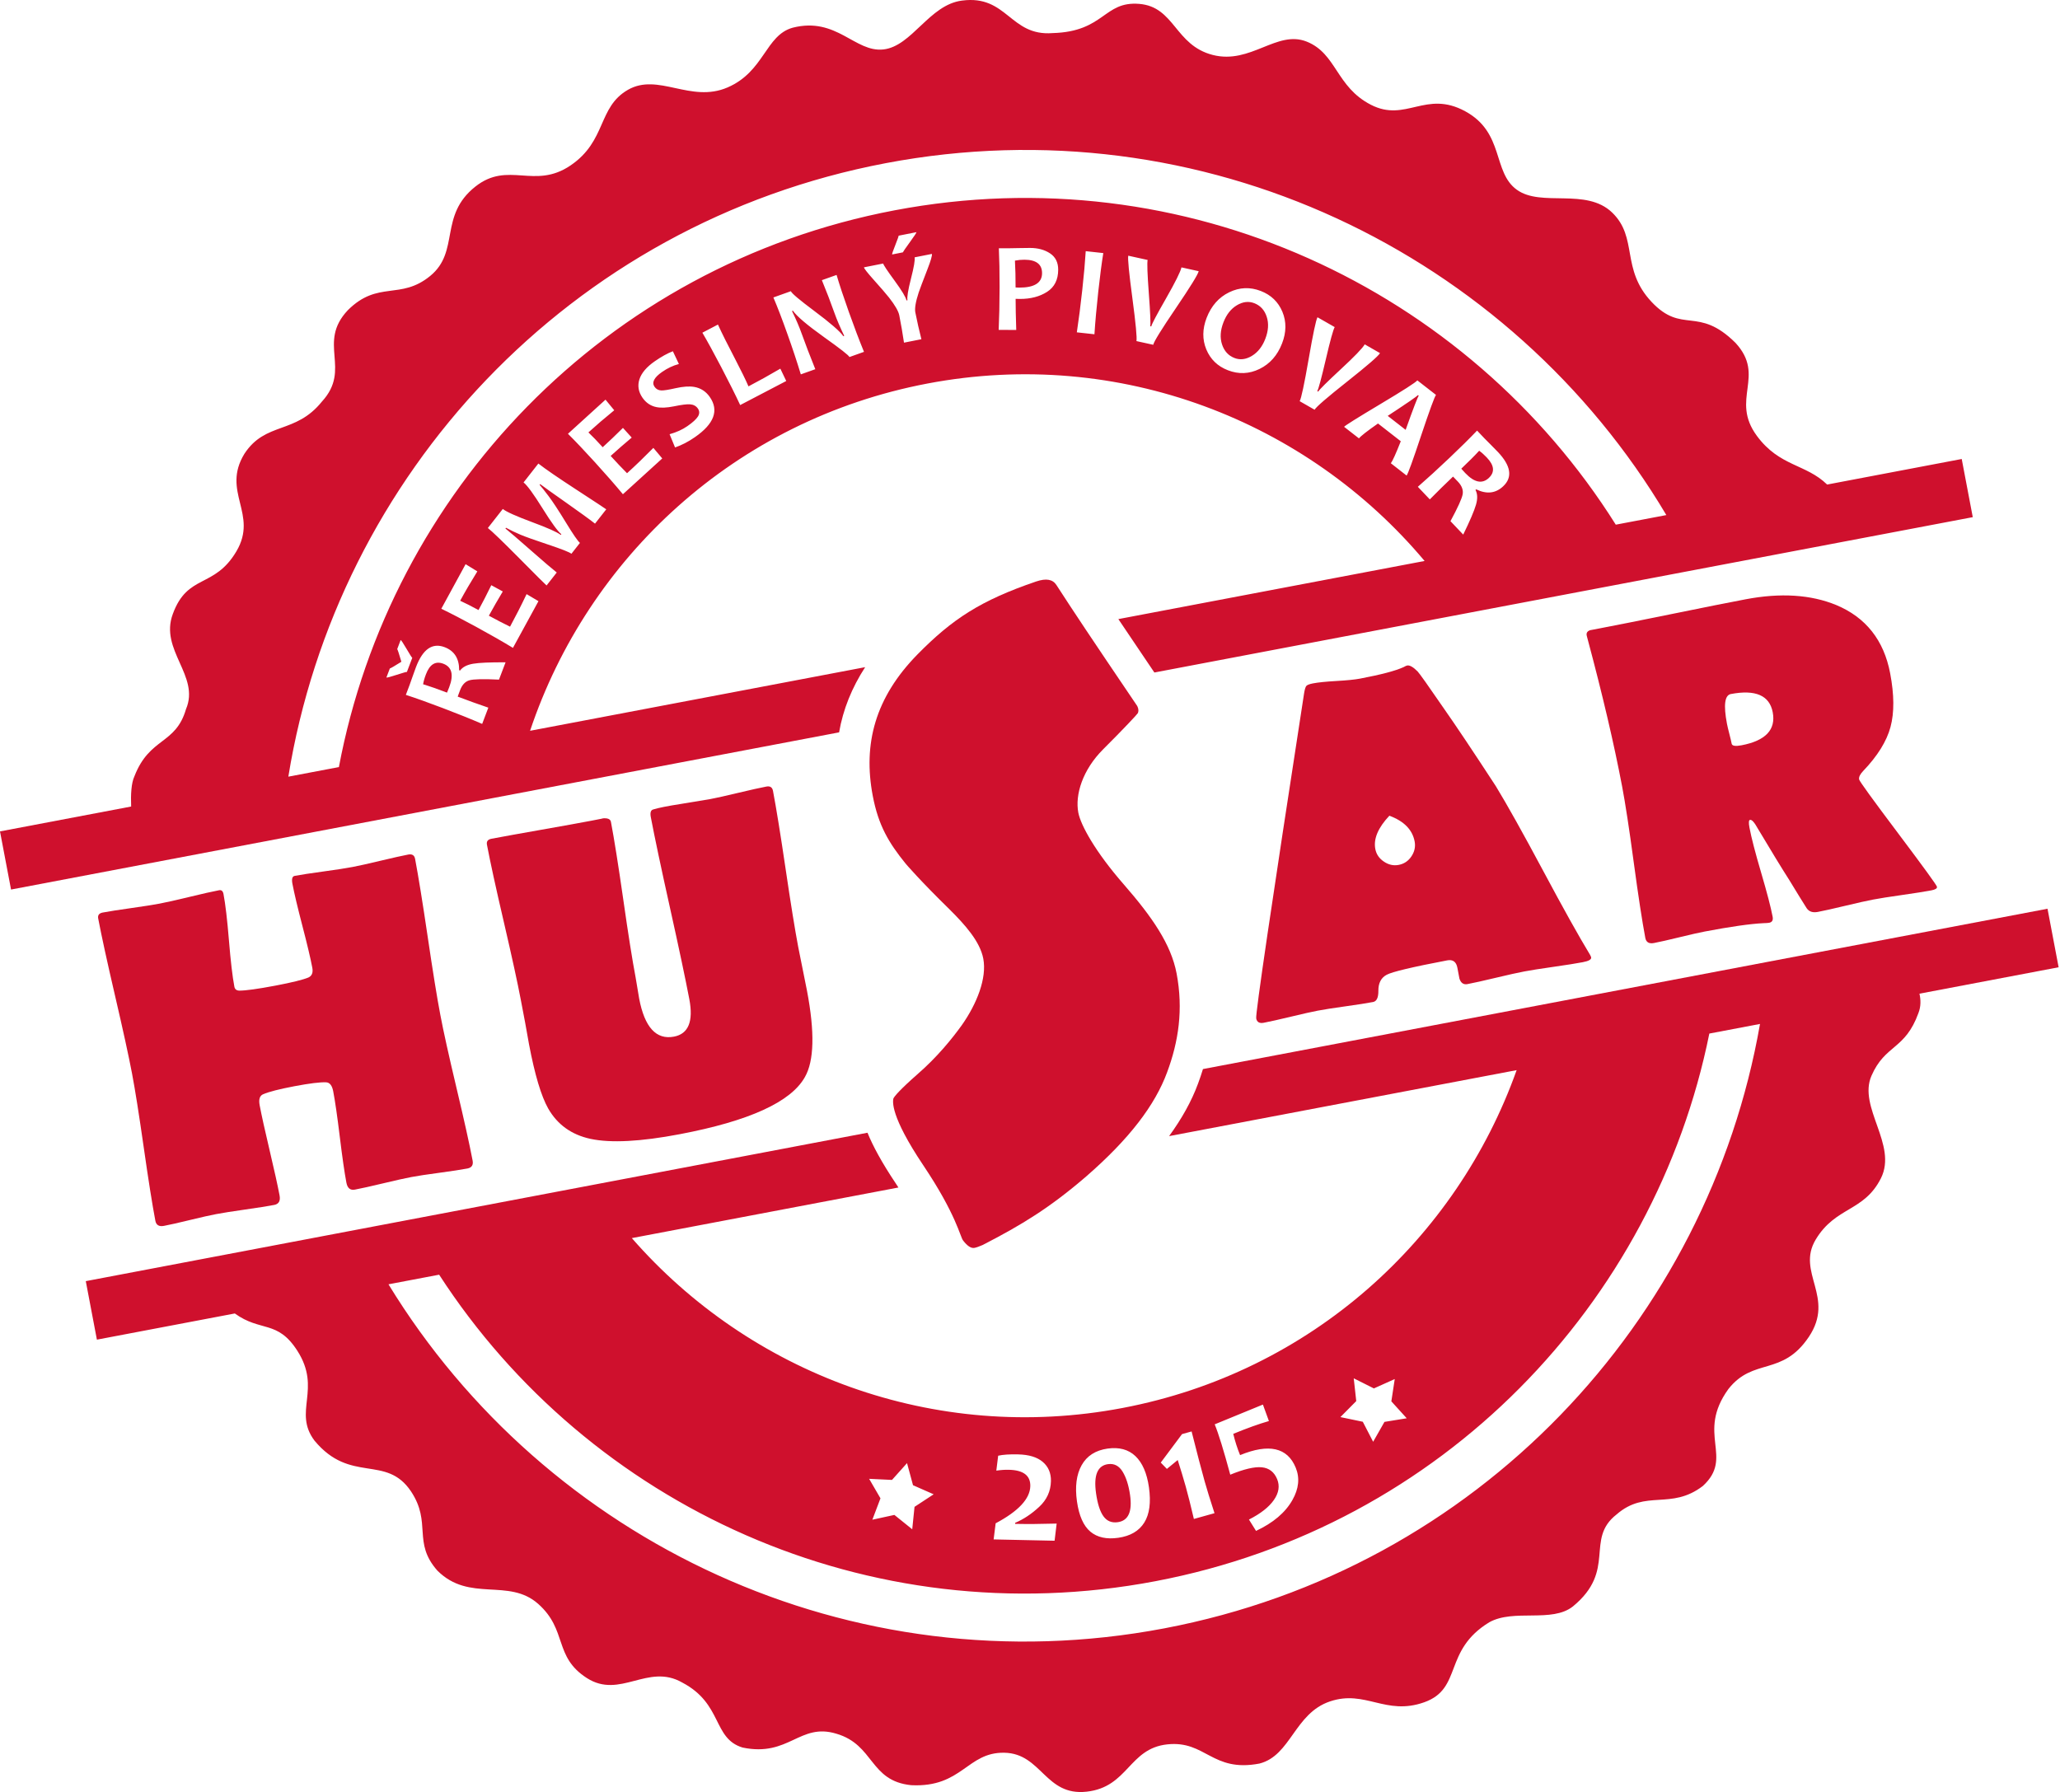 <?xml version="1.0" encoding="UTF-8" standalone="no"?>
<!DOCTYPE svg PUBLIC "-//W3C//DTD SVG 1.1//EN" "http://www.w3.org/Graphics/SVG/1.1/DTD/svg11.dtd">
<svg width="100%" height="100%" viewBox="0 0 177 154" version="1.1" xmlns="http://www.w3.org/2000/svg" xmlns:xlink="http://www.w3.org/1999/xlink" xml:space="preserve" xmlns:serif="http://www.serif.com/" style="fill-rule:evenodd;clip-rule:evenodd;stroke-linejoin:round;stroke-miterlimit:1.414;">
    <g transform="matrix(1,0,0,1,40.608,79.062)">
        <path d="M0,20.668C0.073,21.051 -0.077,21.278 -0.448,21.35C-0.986,21.451 -1.792,21.574 -2.865,21.719C-3.938,21.862 -4.739,21.984 -5.265,22.084C-5.815,22.189 -6.626,22.369 -7.699,22.627C-8.771,22.883 -9.576,23.063 -10.114,23.164C-10.511,23.24 -10.755,23.041 -10.845,22.566C-11.007,21.709 -11.196,20.401 -11.41,18.645C-11.624,16.888 -11.813,15.58 -11.976,14.722C-12.073,14.209 -12.281,13.951 -12.601,13.943C-13.11,13.922 -14.011,14.033 -15.304,14.278C-16.61,14.526 -17.509,14.756 -17.999,14.969C-18.294,15.092 -18.394,15.41 -18.296,15.922C-18.134,16.779 -17.849,18.069 -17.442,19.789C-17.035,21.51 -16.751,22.799 -16.588,23.658C-16.498,24.131 -16.652,24.405 -17.05,24.481C-17.601,24.586 -18.431,24.717 -19.541,24.875C-20.653,25.033 -21.483,25.164 -22.034,25.269C-22.533,25.363 -23.281,25.531 -24.276,25.773C-25.272,26.016 -26.021,26.185 -26.519,26.279C-26.942,26.359 -27.188,26.213 -27.259,25.842C-27.524,24.446 -27.858,22.338 -28.261,19.515C-28.665,16.692 -28.998,14.584 -29.263,13.188C-29.546,11.701 -30.03,9.481 -30.718,6.526C-31.404,3.572 -31.888,1.354 -32.17,-0.133C-32.224,-0.414 -32.097,-0.584 -31.79,-0.644C-31.252,-0.746 -30.437,-0.873 -29.345,-1.027C-28.253,-1.182 -27.438,-1.31 -26.899,-1.412C-26.324,-1.521 -25.472,-1.713 -24.343,-1.986C-23.214,-2.26 -22.361,-2.453 -21.785,-2.562C-21.58,-2.602 -21.453,-2.492 -21.405,-2.236C-21.239,-1.365 -21.084,-0.039 -20.937,1.744C-20.791,3.528 -20.636,4.855 -20.47,5.726C-20.429,5.944 -20.288,6.057 -20.048,6.064C-19.503,6.066 -18.47,5.924 -16.945,5.635C-15.522,5.365 -14.58,5.131 -14.112,4.938C-13.808,4.799 -13.694,4.52 -13.774,4.097C-13.927,3.291 -14.212,2.086 -14.629,0.487C-15.045,-1.111 -15.33,-2.315 -15.483,-3.121C-15.56,-3.531 -15.497,-3.756 -15.292,-3.795C-14.754,-3.897 -13.929,-4.023 -12.817,-4.174C-11.705,-4.326 -10.873,-4.455 -10.322,-4.56C-9.785,-4.662 -8.983,-4.84 -7.917,-5.096C-6.851,-5.351 -6.056,-5.528 -5.53,-5.629C-5.197,-5.691 -5.001,-5.569 -4.943,-5.263C-4.661,-3.776 -4.3,-1.539 -3.858,1.447C-3.417,4.437 -3.056,6.672 -2.772,8.158C-2.509,9.554 -2.046,11.639 -1.388,14.412C-0.728,17.187 -0.265,19.272 0,20.668" style="fill:rgb(207,16,45);fill-rule:nonzero;"/>
    </g>
    <g transform="matrix(1,0,0,1,66.417,97.806)">
        <path d="M0,-29.845C0.282,-28.36 0.644,-26.123 1.085,-23.135C1.526,-20.147 1.888,-17.91 2.169,-16.424C2.25,-16.002 2.375,-15.375 2.546,-14.545C2.718,-13.716 2.843,-13.09 2.922,-12.668C3.599,-9.107 3.538,-6.634 2.739,-5.248C1.54,-3.11 -2.044,-1.475 -8.012,-0.342C-11.38,0.299 -13.935,0.431 -15.678,0.059C-17.312,-0.293 -18.524,-1.166 -19.317,-2.553C-19.919,-3.621 -20.467,-5.459 -20.963,-8.073C-21.034,-8.444 -21.144,-9.053 -21.29,-9.901C-21.45,-10.746 -21.577,-11.412 -21.67,-11.899C-21.952,-13.385 -22.437,-15.604 -23.123,-18.559C-23.812,-21.513 -24.295,-23.733 -24.577,-25.219C-24.63,-25.5 -24.503,-25.67 -24.196,-25.729C-23.248,-25.908 -21.815,-26.168 -19.896,-26.506C-17.976,-26.843 -16.543,-27.103 -15.595,-27.283C-14.774,-27.438 -14.462,-27.504 -14.657,-27.481C-14.214,-27.525 -13.97,-27.425 -13.924,-27.182C-13.644,-25.707 -13.291,-23.481 -12.862,-20.496C-12.437,-17.513 -12.083,-15.285 -11.803,-13.812C-11.772,-13.646 -11.724,-13.356 -11.657,-12.944C-11.594,-12.532 -11.54,-12.216 -11.499,-11.998C-11.03,-9.528 -10.032,-8.436 -8.509,-8.726C-7.267,-8.961 -6.827,-10.033 -7.188,-11.942C-7.521,-13.683 -8.071,-16.291 -8.844,-19.767C-9.616,-23.242 -10.168,-25.851 -10.499,-27.593C-10.571,-27.977 -10.501,-28.196 -10.285,-28.25C-9.834,-28.389 -9.035,-28.548 -7.888,-28.726C-6.344,-28.979 -5.508,-29.117 -5.38,-29.142C-4.842,-29.244 -4.04,-29.423 -2.974,-29.679C-1.907,-29.933 -1.106,-30.114 -0.567,-30.215C-0.248,-30.276 -0.058,-30.153 0,-29.845" style="fill:rgb(207,16,45);fill-rule:nonzero;"/>
    </g>
    <g transform="matrix(1,0,0,1,136.715,62.837)">
        <path d="M0,19.432C0.033,19.612 -0.205,19.749 -0.718,19.846C-1.268,19.952 -2.105,20.083 -3.229,20.244C-4.354,20.405 -5.19,20.536 -5.741,20.641C-6.291,20.744 -7.107,20.927 -8.186,21.184C-9.265,21.442 -10.079,21.624 -10.629,21.729C-10.963,21.791 -11.191,21.636 -11.315,21.262C-11.313,21.274 -11.372,20.961 -11.494,20.321C-11.592,19.808 -11.884,19.598 -12.37,19.69C-15.354,20.257 -17.087,20.669 -17.568,20.926C-18.051,21.184 -18.288,21.643 -18.282,22.305C-18.277,22.888 -18.43,23.209 -18.735,23.267C-19.262,23.368 -20.055,23.491 -21.113,23.639C-22.174,23.787 -22.967,23.911 -23.49,24.011C-24.003,24.108 -24.776,24.282 -25.811,24.532C-26.845,24.78 -27.617,24.953 -28.131,25.051C-28.501,25.121 -28.718,24.996 -28.778,24.677C-28.852,24.292 -27.48,14.983 -24.666,-3.251C-24.611,-3.591 -24.546,-3.808 -24.471,-3.894C-24.395,-3.982 -24.202,-4.054 -23.895,-4.114C-23.446,-4.199 -22.772,-4.267 -21.874,-4.319C-20.976,-4.37 -20.302,-4.437 -19.853,-4.523C-18.048,-4.866 -16.803,-5.194 -16.119,-5.509C-15.976,-5.591 -15.871,-5.636 -15.808,-5.649C-15.59,-5.689 -15.292,-5.521 -14.914,-5.142C-14.75,-4.974 -14.008,-3.927 -12.687,-2.004C-11.65,-0.527 -10.149,1.715 -8.186,4.726C-7.222,6.307 -5.871,8.725 -4.132,11.976C-2.394,15.229 -1.052,17.634 -0.105,19.194C-0.045,19.301 -0.011,19.38 0,19.432M-15.165,9.473C-15.357,8.462 -16.081,7.724 -17.337,7.259C-18.31,8.293 -18.712,9.244 -18.546,10.116C-18.461,10.565 -18.217,10.926 -17.812,11.2C-17.409,11.476 -16.983,11.571 -16.535,11.485C-16.073,11.397 -15.709,11.153 -15.44,10.75C-15.173,10.348 -15.08,9.922 -15.165,9.473" style="fill:rgb(207,16,45);fill-rule:nonzero;"/>
    </g>
    <g transform="matrix(1,0,0,1,166.428,55.843)">
        <path d="M0,20.358C0.026,20.499 -0.133,20.602 -0.479,20.667C-1.043,20.774 -1.883,20.907 -3,21.066C-4.117,21.225 -4.952,21.357 -5.502,21.462C-6.04,21.564 -6.832,21.741 -7.879,21.993C-8.926,22.244 -9.712,22.421 -10.237,22.52C-10.673,22.602 -10.991,22.497 -11.193,22.204C-11.533,21.67 -12.031,20.864 -12.688,19.781C-13.31,18.811 -14.215,17.331 -15.402,15.34C-15.686,14.824 -15.904,14.58 -16.059,14.61C-16.173,14.631 -16.191,14.854 -16.11,15.276C-15.945,16.147 -15.611,17.436 -15.107,19.145C-14.604,20.854 -14.273,22.119 -14.118,22.939C-14.063,23.233 -14.163,23.405 -14.419,23.453C-14.508,23.469 -14.672,23.481 -14.909,23.487C-16.041,23.542 -17.721,23.781 -19.948,24.204C-20.436,24.297 -21.163,24.462 -22.133,24.699C-23.104,24.936 -23.831,25.1 -24.318,25.193C-24.74,25.273 -24.987,25.128 -25.059,24.756C-25.33,23.322 -25.662,21.152 -26.055,18.248C-26.446,15.344 -26.779,13.176 -27.051,11.741C-27.747,8.078 -28.733,3.861 -30.012,-0.912L-30.081,-1.177C-30.155,-1.428 -30.062,-1.599 -29.8,-1.689C-29.826,-1.684 -29.582,-1.73 -29.07,-1.828C-27.674,-2.093 -25.571,-2.512 -22.762,-3.085C-19.951,-3.66 -17.841,-4.079 -16.434,-4.346C-13.437,-4.915 -10.845,-4.75 -8.656,-3.852C-6.105,-2.785 -4.561,-0.828 -4.021,2.014C-3.67,3.859 -3.66,5.395 -3.99,6.626C-4.321,7.856 -5.105,9.121 -6.347,10.417C-6.611,10.694 -6.726,10.934 -6.687,11.137C-6.657,11.292 -5.542,12.832 -3.341,15.758C-1.142,18.684 -0.027,20.217 0,20.358M-14.111,5.363C-14.387,3.917 -15.587,3.395 -17.712,3.797C-18.238,3.898 -18.349,4.749 -18.044,6.348C-18.008,6.541 -17.94,6.827 -17.842,7.206C-17.743,7.585 -17.676,7.871 -17.64,8.063C-17.604,8.254 -17.322,8.301 -16.797,8.202C-14.723,7.807 -13.827,6.861 -14.111,5.363" style="fill:rgb(207,16,45);fill-rule:nonzero;"/>
    </g>
    <g transform="matrix(1,0,0,1,97.765,95.682)">
        <path d="M0,-34.399C-0.042,-34.311 -1.187,-33.082 -2.969,-31.304C-4.753,-29.526 -5.405,-27.383 -5.114,-25.852C-4.909,-24.774 -3.655,-22.487 -1.213,-19.69C1.228,-16.889 2.854,-14.545 3.331,-12.032C3.918,-8.942 3.501,-6.177 2.514,-3.534C1.483,-0.735 -0.705,2.166 -4.43,5.406C-7.565,8.107 -9.972,9.575 -13.339,11.306C-13.638,11.437 -13.869,11.517 -14.036,11.55C-14.324,11.605 -14.649,11.394 -15.013,10.917C-15.272,10.595 -15.583,8.708 -18.431,4.459C-21.304,0.175 -21.04,-1.039 -21.011,-1.255C-20.985,-1.422 -20.354,-2.124 -18.952,-3.356C-17.228,-4.85 -15.945,-6.446 -15.12,-7.594C-13.831,-9.426 -12.96,-11.624 -13.278,-13.3C-13.56,-14.784 -14.858,-16.229 -16.202,-17.561C-18.668,-19.971 -19.931,-21.438 -19.963,-21.483C-21.39,-23.248 -22.29,-24.733 -22.776,-27.295C-23.622,-31.75 -22.579,-35.737 -18.92,-39.461C-15.946,-42.481 -13.506,-44.09 -8.729,-45.716C-7.867,-46.004 -7.313,-45.899 -6.997,-45.414C-5.453,-43.028 -4.14,-41.055 -0.144,-35.151C-0.048,-35.045 0.138,-34.688 0,-34.399" style="fill:rgb(207,16,45);fill-rule:nonzero;"/>
    </g>
    <g transform="matrix(1,0,0,1,127.094,41.612)">
        <path d="M0,-2.879C-0.376,-2.466 -0.89,-1.953 -1.538,-1.337C-1.408,-1.189 -1.296,-1.066 -1.202,-0.967C-0.417,-0.142 0.261,0 0.837,-0.548C1.356,-1.04 1.299,-1.619 0.667,-2.283C0.437,-2.528 0.214,-2.726 0,-2.879" style="fill:rgb(207,16,45);fill-rule:nonzero;"/>
    </g>
    <g transform="matrix(1,0,0,1,88.014,24.716)">
        <path d="M0,-2.398C-0.255,-2.4 -0.525,-2.373 -0.808,-2.32C-0.769,-1.639 -0.75,-0.871 -0.753,-0.013C-0.662,-0.005 -0.559,-0.002 -0.441,-0.001C0.865,0.002 1.52,-0.412 1.522,-1.242C1.523,-2.011 1.017,-2.396 0,-2.398" style="fill:rgb(207,16,45);fill-rule:nonzero;"/>
    </g>
    <g transform="matrix(1,0,0,1,74.336,18.645)">
        <path d="M0,38.686L-28.791,44.153C-23.809,29.272 -11.154,17.446 5.359,14.311C21.872,11.176 37.979,17.541 48.069,29.56L21.756,34.555C22.551,35.741 23.534,37.2 24.85,39.145L95.169,25.795L94.22,20.797L82.656,22.993C80.819,21.206 78.575,21.459 76.62,18.811C74.293,15.659 77.421,13.684 74.784,10.819C71.54,7.602 70.217,10.118 67.563,7.288C64.908,4.457 66.43,1.79 64.187,-0.377C61.943,-2.544 58.104,-0.815 55.992,-2.341C53.881,-3.866 54.949,-7.238 51.557,-9.084C48.166,-10.929 46.458,-8.101 43.457,-9.641C40.456,-11.179 40.515,-14.039 37.942,-15.068C35.371,-16.097 33.134,-13.087 29.867,-13.923C26.599,-14.759 26.608,-18.061 23.549,-18.312C20.487,-18.564 20.578,-15.925 16.109,-15.802C12.438,-15.513 12.217,-19.109 8.324,-18.595C5.512,-18.244 4.027,-14.673 1.572,-14.397C-0.881,-14.121 -2.444,-17.226 -6.221,-16.266C-8.57,-15.621 -8.657,-12.49 -11.83,-11.128C-15.004,-9.765 -17.781,-12.423 -20.387,-10.925C-22.991,-9.427 -22.201,-6.543 -25.313,-4.429C-28.426,-2.317 -30.659,-4.856 -33.497,-2.607C-36.65,-0.109 -34.799,2.959 -37.371,5.067C-39.943,7.172 -41.848,5.424 -44.443,8.004C-47.122,10.836 -44.092,13.051 -46.678,15.866C-48.961,18.702 -51.516,17.566 -53.336,20.35C-55.334,23.62 -52.122,25.513 -54.024,28.732C-55.926,31.952 -58.217,30.631 -59.487,34.116C-60.649,37.219 -57.133,39.427 -58.354,42.291C-59.246,45.364 -61.477,44.688 -62.785,48.062C-63.059,48.636 -63.108,49.645 -63.068,50.661L-74.336,52.799L-73.387,57.795L-2.239,44.288C-1.897,42.315 -1.146,40.456 0,38.686M-23.211,26.352C-23.69,25.976 -24.526,25.37 -25.711,24.536C-26.9,23.702 -27.637,23.174 -27.922,22.956L-27.971,23.019C-27.823,23.18 -27.569,23.5 -27.205,23.98C-26.842,24.461 -26.344,25.218 -25.715,26.25C-25.084,27.284 -24.68,27.868 -24.506,28.006L-25.238,28.94C-25.418,28.798 -26.082,28.538 -27.229,28.155C-28.377,27.772 -29.17,27.489 -29.606,27.307C-30.043,27.123 -30.459,26.924 -30.859,26.706L-30.909,26.77C-30.559,27.049 -29.828,27.677 -28.717,28.655C-27.606,29.632 -26.865,30.263 -26.499,30.551L-27.374,31.666C-27.457,31.602 -28.229,30.832 -29.682,29.364C-31.139,27.895 -32.049,27.016 -32.418,26.728L-31.135,25.092C-30.819,25.34 -29.984,25.713 -28.635,26.215C-27.281,26.717 -26.455,27.084 -26.152,27.323L-26.104,27.259C-26.409,27.019 -26.947,26.282 -27.721,25.04C-28.493,23.801 -29.036,23.058 -29.35,22.812L-28.079,21.188C-27.493,21.647 -26.397,22.4 -24.791,23.446C-23.184,24.493 -22.338,25.051 -22.246,25.122L-23.211,26.352ZM-20.814,23.825C-21.51,22.989 -22.316,22.069 -23.232,21.061C-24.113,20.093 -24.879,19.284 -25.536,18.631L-22.309,15.698L-21.559,16.61C-22.393,17.29 -23.133,17.925 -23.778,18.513C-23.415,18.858 -23.006,19.282 -22.551,19.786C-21.996,19.282 -21.418,18.727 -20.811,18.125L-20.057,18.957C-20.699,19.497 -21.303,20.021 -21.867,20.534C-21.377,21.075 -20.907,21.569 -20.459,22.02C-19.732,21.362 -18.979,20.634 -18.198,19.843L-17.434,20.749L-20.814,23.825ZM-14.627,18.92C-15.188,19.312 -15.758,19.606 -16.334,19.806L-16.803,18.668C-16.211,18.502 -15.705,18.273 -15.28,17.978C-14.811,17.653 -14.506,17.372 -14.361,17.138C-14.221,16.903 -14.223,16.677 -14.373,16.461C-14.528,16.239 -14.756,16.118 -15.057,16.098C-15.318,16.079 -15.781,16.138 -16.443,16.275C-17.051,16.396 -17.547,16.418 -17.936,16.338C-18.43,16.239 -18.827,15.97 -19.131,15.534C-19.482,15.028 -19.571,14.499 -19.396,13.952C-19.219,13.405 -18.779,12.888 -18.077,12.4C-17.499,12 -16.981,11.713 -16.521,11.538L-16.004,12.635C-16.5,12.765 -16.981,12.993 -17.441,13.312C-18.137,13.793 -18.354,14.221 -18.096,14.593C-17.959,14.79 -17.766,14.895 -17.518,14.907C-17.303,14.915 -16.893,14.851 -16.286,14.713C-15.643,14.569 -15.108,14.532 -14.688,14.603C-14.131,14.7 -13.682,14.989 -13.348,15.47C-12.547,16.624 -12.973,17.775 -14.627,18.92M-10.738,16.163C-11.148,15.28 -11.697,14.185 -12.379,12.879C-13.006,11.682 -13.54,10.704 -13.986,9.944L-12.649,9.245C-12.309,9.989 -11.811,10.987 -11.155,12.241C-10.656,13.2 -10.277,13.971 -10.025,14.556C-9.148,14.098 -8.236,13.591 -7.287,13.034L-6.78,14.095L-10.738,16.163ZM-1.35,12.036C-1.398,11.897 -2.124,11.329 -3.524,10.332C-4.993,9.282 -5.887,8.522 -6.206,8.056L-6.287,8.084C-5.938,8.795 -5.656,9.452 -5.444,10.051C-5.146,10.886 -4.76,11.896 -4.283,13.081L-5.528,13.525C-5.852,12.457 -6.237,11.295 -6.686,10.04C-7.124,8.806 -7.523,7.764 -7.885,6.915L-6.383,6.379C-6.317,6.558 -5.645,7.125 -4.366,8.081C-3.006,9.096 -2.174,9.816 -1.874,10.243L-1.797,10.216C-2.148,9.491 -2.432,8.829 -2.645,8.229C-2.971,7.31 -3.329,6.379 -3.719,5.431L-2.455,4.981C-2.203,5.836 -1.852,6.896 -1.402,8.159C-0.95,9.43 -0.516,10.575 -0.1,11.59L-1.35,12.036ZM5.365,4.461C4.943,5.553 4.685,6.229 4.6,6.491C4.339,7.286 4.244,7.856 4.312,8.202C4.466,8.977 4.638,9.745 4.832,10.504L3.337,10.8C3.222,10.02 3.088,9.241 2.933,8.457C2.863,8.098 2.57,7.588 2.057,6.932C1.818,6.627 1.354,6.091 0.668,5.323C0.176,4.771 -0.081,4.44 -0.104,4.327L1.551,4C1.574,4.127 1.902,4.618 2.529,5.474C3.156,6.331 3.496,6.897 3.551,7.17L3.635,7.155C3.584,6.9 3.686,6.28 3.938,5.293C4.191,4.305 4.294,3.698 4.25,3.468L5.736,3.175C5.763,3.321 5.642,3.748 5.365,4.461M2.316,3.223C2.306,3.166 2.398,2.893 2.595,2.403C2.789,1.911 2.884,1.647 2.875,1.608L4.408,1.305C4.416,1.348 4.23,1.632 3.848,2.157C3.465,2.683 3.263,2.978 3.24,3.04L2.316,3.223ZM15.63,6.435C14.993,6.843 14.213,7.047 13.289,7.043C13.119,7.043 13,7.04 12.928,7.034C12.928,7.709 12.945,8.6 12.982,9.707L11.473,9.704C11.521,8.665 11.548,7.442 11.551,6.034C11.553,4.741 11.531,3.623 11.488,2.687L12.421,2.688C12.554,2.688 12.808,2.684 13.185,2.674C13.563,2.665 13.887,2.659 14.164,2.661C14.844,2.661 15.417,2.816 15.886,3.127C16.354,3.436 16.589,3.907 16.586,4.534C16.585,5.394 16.266,6.028 15.63,6.435M20.029,6.422C19.882,7.768 19.772,8.987 19.701,10.079L18.188,9.913C18.354,8.811 18.512,7.598 18.655,6.273C18.799,4.968 18.896,3.857 18.952,2.938L20.462,3.103C20.318,3.998 20.173,5.104 20.029,6.422M26.703,7.827C25.465,9.65 24.813,10.702 24.753,10.983L23.31,10.666C23.368,10.396 23.252,9.168 22.962,6.987C22.669,4.802 22.553,3.582 22.607,3.327L24.271,3.694C24.217,3.95 24.249,4.909 24.374,6.575C24.5,8.239 24.539,9.176 24.492,9.387L24.582,9.407C24.626,9.204 25.05,8.4 25.852,6.999C26.652,5.597 27.095,4.707 27.178,4.332L28.658,4.659C28.593,4.946 27.941,6.002 26.703,7.827M35.821,10.868C35.422,11.896 34.776,12.625 33.887,13.059C32.996,13.493 32.091,13.53 31.165,13.17C30.283,12.829 29.667,12.231 29.312,11.379C28.961,10.528 28.972,9.622 29.342,8.663C29.742,7.636 30.387,6.905 31.277,6.472C32.167,6.04 33.075,6.002 33.999,6.362C34.879,6.704 35.497,7.3 35.852,8.151C36.204,9 36.194,9.907 35.821,10.868M38.617,16.564L37.335,15.829C37.472,15.588 37.729,14.384 38.106,12.213C38.482,10.043 38.735,8.844 38.866,8.618L40.345,9.463C40.213,9.692 39.958,10.62 39.579,12.245C39.199,13.87 38.956,14.776 38.848,14.961L38.927,15.009C39.029,14.829 39.676,14.189 40.859,13.091C42.044,11.995 42.733,11.28 42.925,10.946L44.238,11.7C44.092,11.956 43.152,12.767 41.425,14.137C39.696,15.506 38.76,16.315 38.617,16.564M45.169,21.163C45.313,20.976 45.599,20.346 46.023,19.273L44.065,17.747C43.131,18.399 42.585,18.825 42.429,19.026L41.152,18.032C41.238,17.92 42.274,17.271 44.264,16.082C46.251,14.895 47.313,14.213 47.445,14.041L49.048,15.29C48.922,15.452 48.499,16.609 47.778,18.761C47.062,20.915 46.645,22.067 46.522,22.22L45.169,21.163ZM54.827,23.136C54.18,23.752 53.402,23.842 52.502,23.405L52.443,23.459C52.62,23.791 52.634,24.215 52.482,24.733C52.332,25.25 51.968,26.105 51.387,27.293L50.291,26.14C50.928,24.961 51.277,24.191 51.34,23.825C51.404,23.457 51.267,23.096 50.927,22.739C50.785,22.586 50.646,22.444 50.512,22.309C49.842,22.944 49.178,23.598 48.517,24.269L47.488,23.187C48.308,22.473 49.211,21.647 50.199,20.709C51.146,19.809 51.94,19.026 52.578,18.356L53.218,19.03C53.291,19.107 53.452,19.267 53.693,19.507C53.937,19.749 54.159,19.974 54.357,20.184C55.488,21.375 55.646,22.362 54.827,23.136M-49.561,48.095C-45.371,22.234 -25.465,0.547 1.764,-4.623C28.993,-9.793 55.463,3.09 68.84,25.616L64.496,26.441C51.748,6.165 27.486,-5.311 2.533,-0.573C-22.42,4.165 -40.788,23.732 -45.217,47.271L-49.561,48.095ZM-41.137,39.577L-40.84,38.798C-40.774,38.786 -40.442,38.593 -39.848,38.221C-40.047,37.548 -40.166,37.185 -40.206,37.131L-39.91,36.353C-39.856,36.373 -39.686,36.629 -39.399,37.122C-39.112,37.614 -38.95,37.868 -38.912,37.882L-39.374,39.097C-39.41,39.082 -39.7,39.165 -40.242,39.341C-40.784,39.518 -41.084,39.596 -41.137,39.577M-31.461,39.756C-32.797,39.692 -33.643,39.711 -34,39.813C-34.359,39.915 -34.627,40.196 -34.803,40.659C-34.875,40.852 -34.944,41.038 -35.01,41.216C-34.146,41.545 -33.27,41.862 -32.377,42.165L-32.907,43.561C-33.906,43.131 -35.04,42.675 -36.313,42.192C-37.536,41.727 -38.586,41.351 -39.465,41.067L-39.137,40.2C-39.096,40.098 -39.023,39.887 -38.912,39.563C-38.799,39.239 -38.693,38.943 -38.59,38.67C-38.006,37.135 -37.188,36.567 -36.133,36.968C-35.295,37.286 -34.879,37.946 -34.883,38.948L-34.809,38.977C-34.586,38.675 -34.209,38.479 -33.678,38.39C-33.146,38.301 -32.217,38.262 -30.896,38.269L-31.461,39.756ZM-33.449,35.207C-34.596,34.582 -35.586,34.068 -36.418,33.666L-34.33,29.836L-33.323,30.456C-33.889,31.37 -34.381,32.211 -34.797,32.979C-34.342,33.187 -33.816,33.454 -33.221,33.778C-32.861,33.12 -32.496,32.409 -32.123,31.642L-31.135,32.181C-31.566,32.9 -31.965,33.594 -32.331,34.264C-31.691,34.612 -31.084,34.927 -30.512,35.206C-30.045,34.345 -29.568,33.413 -29.09,32.409L-28.07,33.014L-30.262,37.028C-31.189,36.466 -32.254,35.86 -33.449,35.207" style="fill:rgb(207,16,45);fill-rule:nonzero;"/>
    </g>
    <g transform="matrix(1,0,0,1,107.771,30.763)">
        <path d="M0,-4.709C-0.485,-4.897 -0.983,-4.838 -1.494,-4.533C-2.005,-4.228 -2.389,-3.74 -2.647,-3.072C-2.919,-2.375 -2.96,-1.742 -2.771,-1.166C-2.581,-0.59 -2.227,-0.203 -1.706,0C-1.223,0.188 -0.722,0.129 -0.211,-0.178C0.3,-0.485 0.686,-0.972 0.944,-1.637C1.215,-2.336 1.257,-2.972 1.068,-3.543C0.882,-4.117 0.524,-4.506 0,-4.709" style="fill:rgb(207,16,45);fill-rule:nonzero;"/>
    </g>
    <g transform="matrix(1,0,0,1,119.235,35.152)">
        <path d="M0,0.585L1.541,1.787C2.196,-0.051 2.571,-1.029 2.666,-1.148L2.599,-1.202C2.512,-1.091 1.646,-0.496 0,0.585" style="fill:rgb(207,16,45);fill-rule:nonzero;"/>
    </g>
    <g transform="matrix(1,0,0,1,38.09,59.264)">
        <path d="M0,-2.229C-0.667,-2.483 -1.166,-2.182 -1.49,-1.324C-1.611,-1.01 -1.693,-0.723 -1.736,-0.465C-1.201,-0.304 -0.518,-0.065 0.318,0.254C0.395,0.073 0.459,-0.082 0.506,-0.208C0.911,-1.274 0.742,-1.947 0,-2.229" style="fill:rgb(207,16,45);fill-rule:nonzero;"/>
    </g>
    <g transform="matrix(1,0,0,1,94.816,126.316)">
        <path d="M0,3.988C0.298,4.396 0.706,4.562 1.23,4.488C2.135,4.359 2.485,3.582 2.281,2.152C2.161,1.318 1.949,0.648 1.64,0.144C1.331,-0.36 0.911,-0.574 0.38,-0.498C-0.521,-0.371 -0.86,0.465 -0.641,2.006C-0.51,2.922 -0.297,3.584 0,3.988" style="fill:rgb(207,16,45);fill-rule:nonzero;"/>
    </g>
    <g transform="matrix(1,0,0,1,176.882,149.333)">
        <path d="M0,-66.214L-0.955,-71.243L-13.763,-68.812L-24.964,-66.686L-29.174,-65.886L-44.985,-62.884L-73.521,-57.466C-73.648,-57.048 -73.79,-56.63 -73.947,-56.208C-74.5,-54.706 -75.333,-53.212 -76.431,-51.704L-46.569,-57.374C-51.734,-42.874 -64.227,-31.419 -80.439,-28.341C-96.652,-25.261 -112.474,-31.343 -122.593,-42.94L-99.687,-47.288C-99.761,-47.4 -99.822,-47.501 -99.899,-47.615C-101.143,-49.47 -101.888,-50.876 -102.345,-51.995L-126.087,-47.486L-141.898,-44.485L-146.107,-43.686L-159.712,-41.103L-169.511,-39.242L-168.556,-34.214L-156.706,-36.464C-154.48,-34.85 -153.042,-35.932 -151.331,-33.255C-149.214,-29.946 -151.734,-28.021 -149.859,-25.536C-146.757,-21.798 -143.718,-24.386 -141.567,-21.175C-139.761,-18.45 -141.46,-16.81 -139.3,-14.366C-136.542,-11.612 -133.185,-13.765 -130.643,-11.511C-128.099,-9.257 -129.331,-6.98 -126.462,-5.138C-123.593,-3.295 -121.218,-6.45 -118.253,-4.744C-114.769,-2.91 -115.661,0.057 -113.075,0.838C-109.083,1.666 -108.181,-1.318 -105.018,-0.352C-101.739,0.609 -102.186,3.711 -98.583,4.072C-94.199,4.287 -93.792,1.217 -90.583,1.283C-87.375,1.348 -87.082,5.029 -83.51,4.629C-79.936,4.232 -79.896,0.918 -76.587,0.564C-73.278,0.211 -72.75,2.994 -68.667,2.213C-65.962,1.525 -65.66,-2.1 -62.608,-3.127C-59.557,-4.154 -57.831,-1.875 -54.51,-3.053C-51.188,-4.233 -52.91,-7.491 -48.923,-9.927C-46.802,-11.107 -43.548,-9.853 -41.733,-11.29C-37.943,-14.409 -40.727,-17.052 -37.983,-19.193C-35.473,-21.38 -33.323,-19.536 -30.572,-21.638C-27.85,-24.132 -31.178,-26.093 -28.373,-29.972C-26.222,-32.704 -23.758,-31.03 -21.463,-34.452C-19.168,-37.874 -22.577,-39.985 -20.868,-42.822C-19.158,-45.661 -16.725,-45.193 -15.271,-48.077C-13.818,-50.964 -17.262,-54.183 -16.08,-56.892C-14.899,-59.601 -13.197,-59.095 -12.045,-62.283C-11.827,-62.841 -11.836,-63.407 -11.957,-63.944L0,-66.214ZM-60.566,-30.892L-58.835,-30.023L-57.042,-30.829L-57.334,-28.913L-56.013,-27.458L-57.925,-27.148L-58.898,-25.439L-59.788,-27.159L-61.712,-27.56L-60.35,-28.935L-60.566,-30.892ZM-68.37,-28.636L-67.854,-27.22C-68.703,-26.976 -69.725,-26.61 -70.918,-26.12C-70.76,-25.468 -70.564,-24.859 -70.331,-24.292C-67.854,-25.308 -66.262,-24.948 -65.551,-23.214C-65.188,-22.331 -65.283,-21.405 -65.836,-20.431C-66.442,-19.355 -67.484,-18.472 -68.961,-17.78L-69.569,-18.755C-68.568,-19.263 -67.853,-19.823 -67.427,-20.435C-67,-21.048 -66.908,-21.644 -67.145,-22.224C-67.398,-22.841 -67.838,-23.183 -68.461,-23.245C-69.084,-23.308 -69.989,-23.095 -71.175,-22.61C-71.739,-24.702 -72.186,-26.146 -72.512,-26.937L-68.37,-28.636ZM-75.319,-26.097L-74.497,-26.327C-74.034,-24.485 -73.661,-23.06 -73.378,-22.048C-73.188,-21.37 -72.904,-20.454 -72.529,-19.302L-74.301,-18.806C-74.572,-19.964 -74.806,-20.892 -75.002,-21.593C-75.203,-22.308 -75.434,-23.068 -75.69,-23.87L-76.621,-23.107L-77.146,-23.65L-75.319,-26.097ZM-83.945,-23.425C-83.496,-24.228 -82.754,-24.704 -81.718,-24.853C-80.724,-24.993 -79.925,-24.778 -79.323,-24.206C-78.723,-23.632 -78.336,-22.741 -78.163,-21.534C-77.978,-20.23 -78.111,-19.216 -78.564,-18.493C-79.018,-17.769 -79.763,-17.335 -80.8,-17.187C-81.804,-17.044 -82.603,-17.22 -83.193,-17.714C-83.786,-18.21 -84.17,-19.075 -84.347,-20.312C-84.527,-21.583 -84.394,-22.622 -83.945,-23.425M-91.333,-18.433C-89.374,-19.474 -88.38,-20.54 -88.356,-21.63C-88.337,-22.538 -88.953,-23.005 -90.206,-23.032C-90.542,-23.04 -90.897,-23.015 -91.276,-22.958L-91.117,-24.241C-90.716,-24.333 -90.148,-24.372 -89.413,-24.355C-88.477,-24.335 -87.768,-24.12 -87.285,-23.708C-86.804,-23.298 -86.569,-22.747 -86.583,-22.056C-86.603,-21.189 -86.939,-20.452 -87.594,-19.845C-88.247,-19.237 -88.935,-18.78 -89.658,-18.472L-89.659,-18.384C-88.646,-18.362 -87.455,-18.37 -86.092,-18.409L-86.269,-16.935L-91.507,-17.048L-91.333,-18.433ZM-100.24,-22.161L-98.948,-23.605L-98.434,-21.706L-96.66,-20.925L-98.304,-19.847L-98.501,-17.919L-100.034,-19.153L-101.927,-18.741L-101.23,-20.579L-102.204,-22.255L-100.24,-22.161ZM-76.845,-9.405C-103.798,-4.289 -130.001,-16.864 -143.503,-38.97L-139.15,-39.796C-126.292,-19.937 -102.29,-8.771 -77.613,-13.456C-52.937,-18.14 -34.697,-37.327 -30.012,-60.517L-25.658,-61.343C-30.12,-35.827 -49.892,-14.523 -76.845,-9.405" style="fill:rgb(207,16,45);fill-rule:nonzero;"/>
    </g>
</svg>
